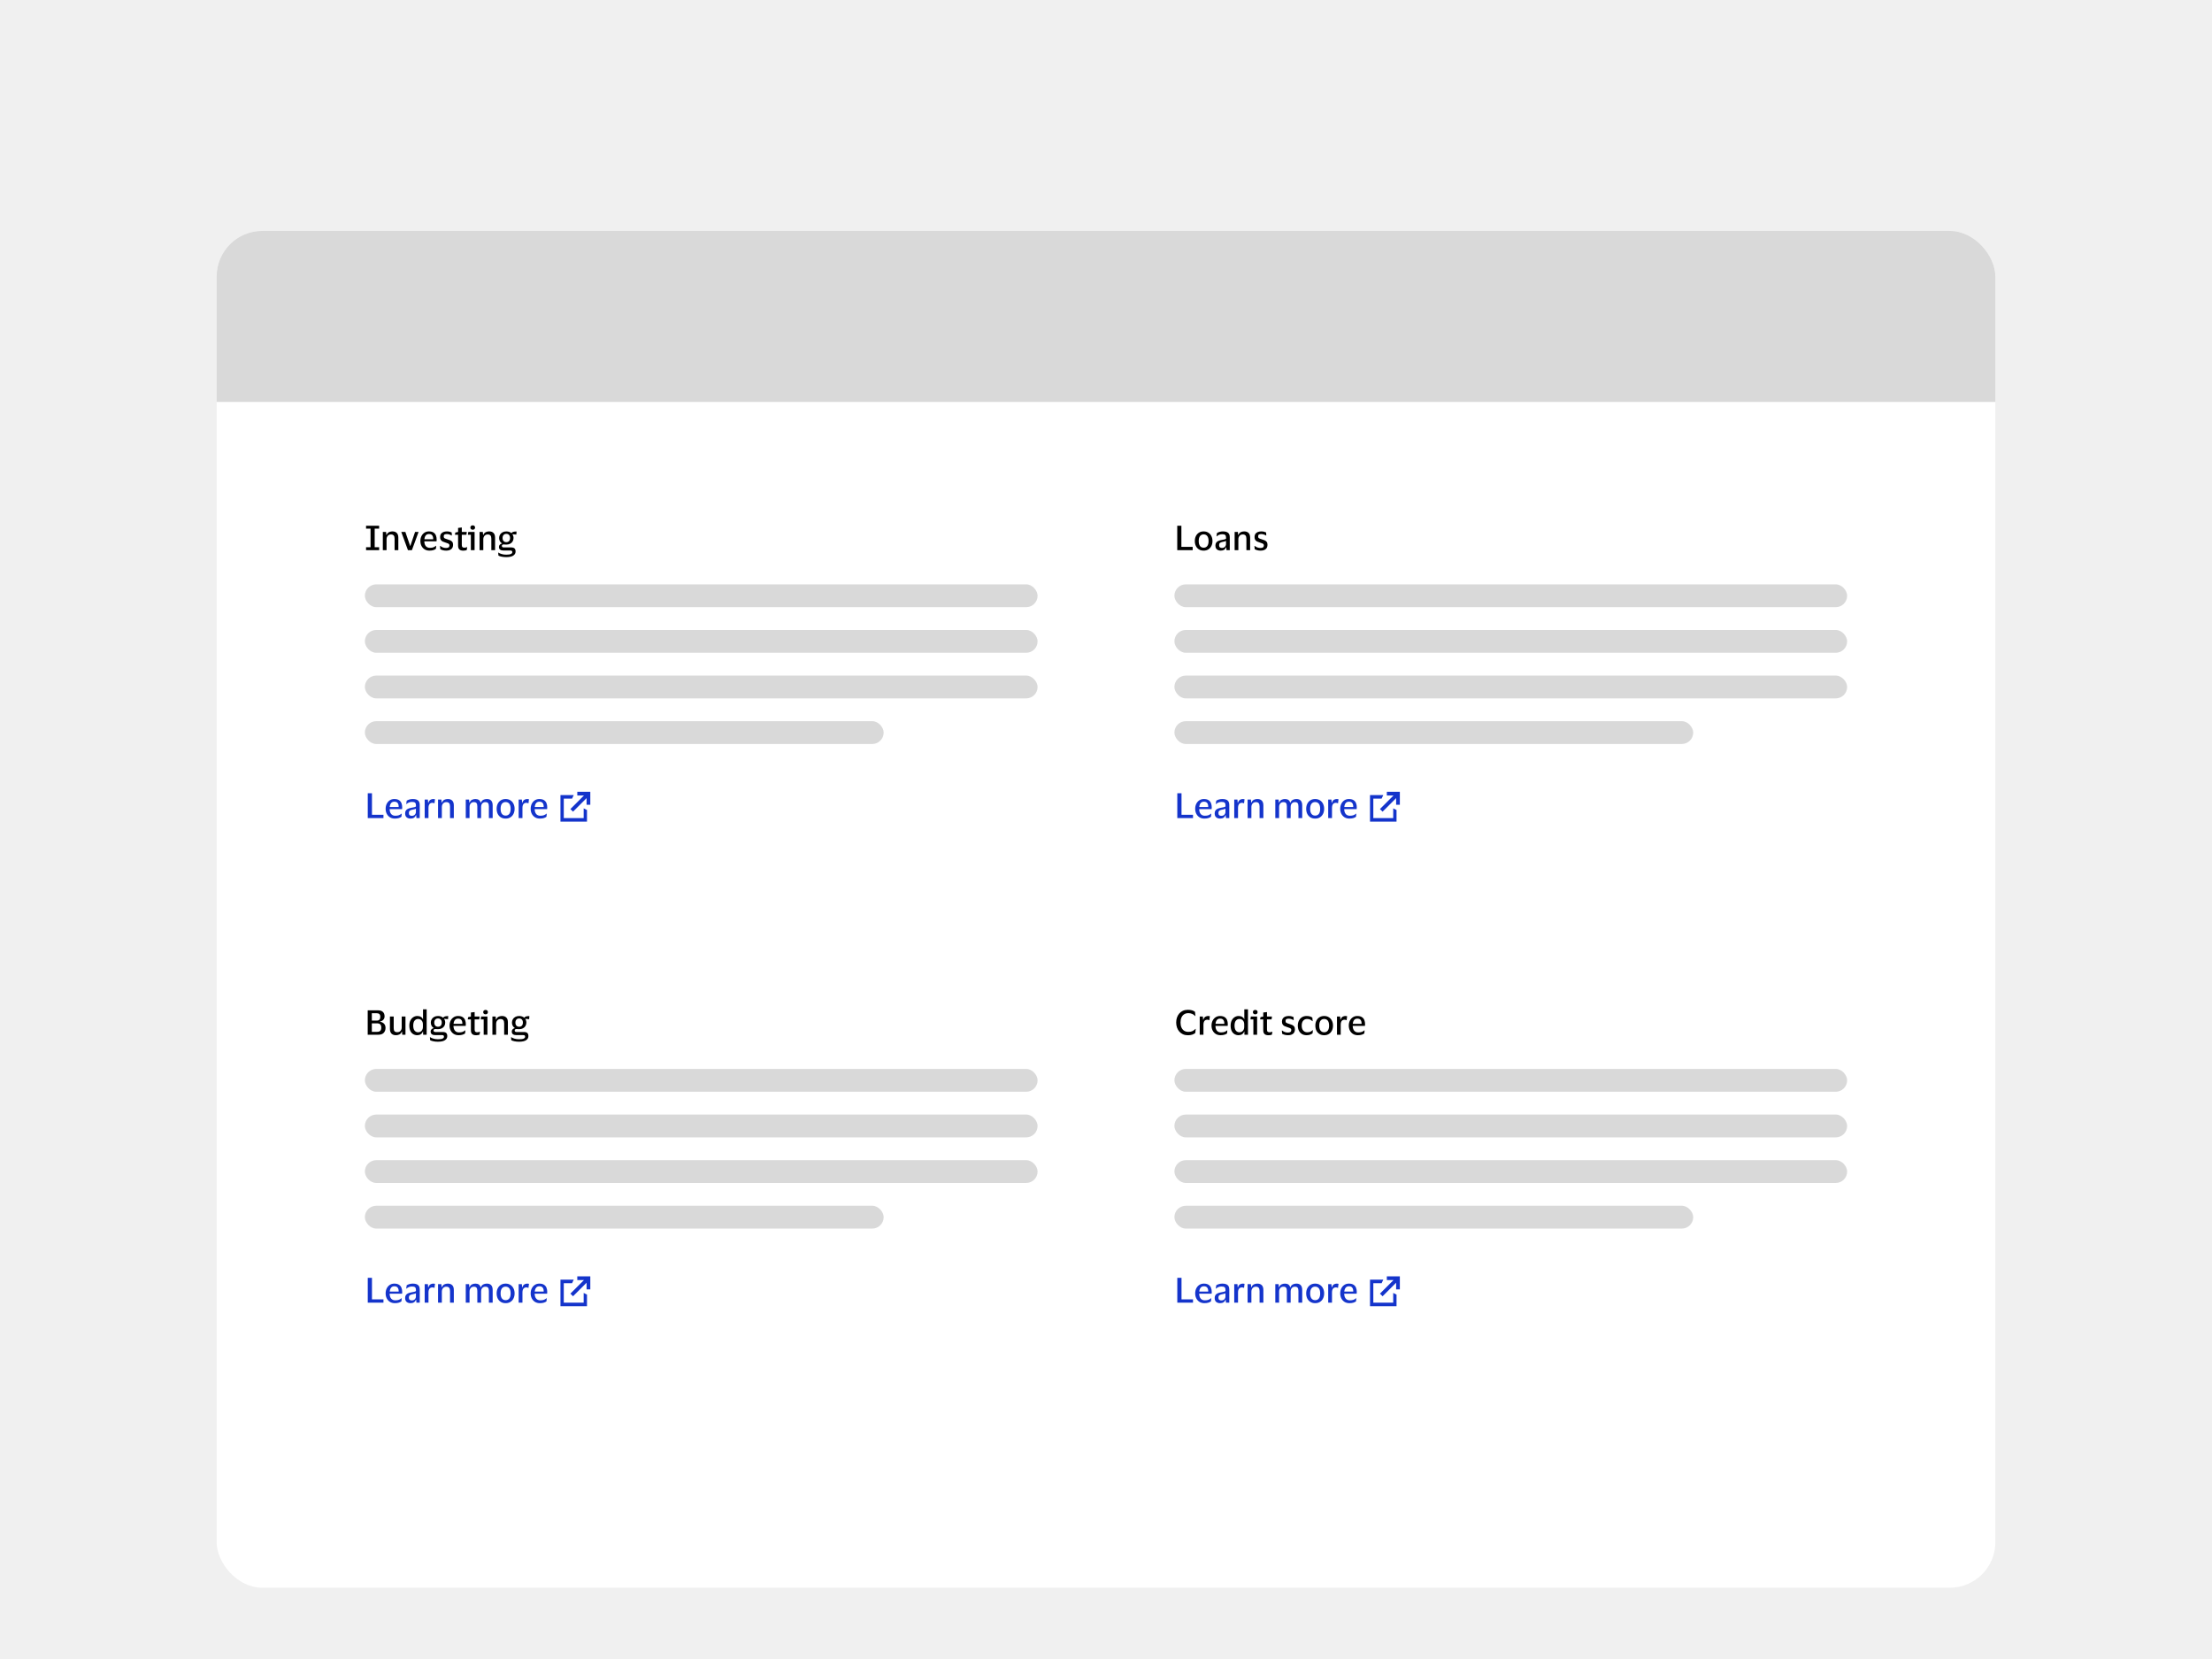 <svg width="388" height="291" viewBox="0 0 388 291" fill="none" xmlns="http://www.w3.org/2000/svg">
<rect width="388" height="291" fill="#F0F0F0"/>
<g filter="url(#filter0_dd_36056_41944)">
<g clip-path="url(#clip0_36056_41944)">
<rect x="38" y="26.5" width="312" height="238" rx="8" fill="white"/>
<path d="M38 34.5C38 30.082 41.582 26.5 46 26.5H342C346.418 26.5 350 30.082 350 34.5V56.5H38V34.5Z" fill="#D9D9D9"/>
<path d="M64.21 82.5V81.984H64.996V78.726H64.21V78.216H66.502V78.726H65.722V81.984H66.502V82.5H64.21ZM68.573 79.746C68.345 79.746 68.159 79.826 68.015 79.986C67.875 80.142 67.805 80.348 67.805 80.604V82.5H67.151V79.302H67.721L67.775 79.848H67.805C67.861 79.684 67.943 79.556 68.051 79.464C68.163 79.372 68.287 79.308 68.423 79.272C68.563 79.232 68.701 79.212 68.837 79.212C69.165 79.212 69.419 79.304 69.599 79.488C69.779 79.668 69.869 79.944 69.869 80.316V82.5H69.215V80.49C69.215 80.238 69.165 80.052 69.065 79.932C68.965 79.808 68.801 79.746 68.573 79.746ZM71.099 79.302L71.945 81.756H71.975L72.808 79.302H73.421L72.251 82.5H71.555L70.385 79.302H71.099ZM75.401 82.092C75.657 82.092 75.865 82.062 76.025 82.002C76.185 81.938 76.331 81.85 76.463 81.738H76.511L76.463 82.266C76.371 82.346 76.227 82.42 76.031 82.488C75.839 82.552 75.605 82.584 75.329 82.584C75.009 82.584 74.729 82.512 74.489 82.368C74.253 82.22 74.069 82.02 73.937 81.768C73.805 81.512 73.739 81.222 73.739 80.898C73.739 80.578 73.801 80.292 73.925 80.04C74.053 79.784 74.229 79.582 74.453 79.434C74.677 79.286 74.935 79.212 75.227 79.212C75.563 79.212 75.831 79.276 76.031 79.404C76.231 79.528 76.375 79.7 76.463 79.92C76.551 80.136 76.595 80.386 76.595 80.67C76.595 80.706 76.591 80.752 76.583 80.808C76.579 80.864 76.575 80.912 76.571 80.952H74.429V80.976C74.437 81.324 74.525 81.598 74.693 81.798C74.861 81.994 75.097 82.092 75.401 82.092ZM75.239 79.674C74.999 79.674 74.813 79.754 74.681 79.914C74.549 80.074 74.469 80.298 74.441 80.586H75.983V80.502C75.983 80.25 75.925 80.05 75.809 79.902C75.697 79.75 75.507 79.674 75.239 79.674ZM77.198 80.184C77.198 79.968 77.248 79.788 77.348 79.644C77.452 79.5 77.592 79.392 77.768 79.32C77.948 79.248 78.152 79.212 78.38 79.212C78.576 79.212 78.746 79.232 78.89 79.272C79.038 79.312 79.152 79.354 79.232 79.398L79.256 79.932H79.208C79.104 79.864 78.978 79.806 78.83 79.758C78.686 79.706 78.532 79.68 78.368 79.68C78.204 79.68 78.072 79.708 77.972 79.764C77.876 79.82 77.828 79.928 77.828 80.088C77.828 80.244 77.878 80.352 77.978 80.412C78.078 80.468 78.236 80.528 78.452 80.592C78.648 80.652 78.822 80.714 78.974 80.778C79.126 80.842 79.246 80.934 79.334 81.054C79.426 81.17 79.472 81.338 79.472 81.558C79.472 81.898 79.364 82.154 79.148 82.326C78.932 82.498 78.638 82.584 78.266 82.584C78.05 82.584 77.852 82.56 77.672 82.512C77.496 82.464 77.348 82.402 77.228 82.326L77.18 81.762H77.234C77.374 81.874 77.53 81.962 77.702 82.026C77.878 82.086 78.056 82.116 78.236 82.116C78.444 82.116 78.596 82.08 78.692 82.008C78.788 81.936 78.836 81.822 78.836 81.666C78.836 81.57 78.81 81.496 78.758 81.444C78.71 81.388 78.634 81.342 78.53 81.306C78.43 81.266 78.3 81.22 78.14 81.168C77.952 81.112 77.786 81.05 77.642 80.982C77.502 80.91 77.392 80.812 77.312 80.688C77.236 80.564 77.198 80.396 77.198 80.184ZM81.005 81.588C81.005 81.776 81.045 81.904 81.125 81.972C81.209 82.036 81.315 82.068 81.443 82.068C81.555 82.068 81.645 82.058 81.713 82.038C81.781 82.018 81.845 81.994 81.905 81.966H81.947L81.875 82.47C81.831 82.502 81.751 82.53 81.635 82.554C81.523 82.578 81.403 82.59 81.275 82.59C80.963 82.59 80.731 82.52 80.579 82.38C80.427 82.24 80.351 82.012 80.351 81.696V79.806H79.799L79.865 79.41L80.351 79.308V78.6L81.005 78.522V79.302H81.881L81.809 79.806H81.005V81.588ZM82.922 78.918C82.798 78.918 82.698 78.884 82.622 78.816C82.546 78.748 82.508 78.654 82.508 78.534C82.508 78.414 82.546 78.32 82.622 78.252C82.698 78.184 82.798 78.15 82.922 78.15C83.042 78.15 83.14 78.184 83.216 78.252C83.292 78.32 83.33 78.414 83.33 78.534C83.33 78.654 83.292 78.748 83.216 78.816C83.14 78.884 83.042 78.918 82.922 78.918ZM83.246 79.302V82.5H82.592V79.806H82.076L82.142 79.302H83.246ZM85.542 79.746C85.314 79.746 85.128 79.826 84.984 79.986C84.844 80.142 84.774 80.348 84.774 80.604V82.5H84.12V79.302H84.69L84.744 79.848H84.774C84.83 79.684 84.912 79.556 85.02 79.464C85.132 79.372 85.256 79.308 85.392 79.272C85.532 79.232 85.67 79.212 85.806 79.212C86.134 79.212 86.388 79.304 86.568 79.488C86.748 79.668 86.838 79.944 86.838 80.316V82.5H86.184V80.49C86.184 80.238 86.134 80.052 86.034 79.932C85.934 79.808 85.77 79.746 85.542 79.746ZM89.626 82.02C89.934 82.02 90.146 82.082 90.262 82.206C90.378 82.326 90.436 82.506 90.436 82.746C90.436 83.042 90.302 83.278 90.034 83.454C89.77 83.634 89.354 83.724 88.786 83.724C88.502 83.724 88.238 83.698 87.994 83.646C87.754 83.598 87.566 83.534 87.43 83.454L87.388 82.932H87.436C87.544 83.016 87.718 83.096 87.958 83.172C88.198 83.252 88.476 83.292 88.792 83.292C89.176 83.292 89.45 83.252 89.614 83.172C89.778 83.096 89.86 82.99 89.86 82.854C89.86 82.746 89.832 82.67 89.776 82.626C89.72 82.586 89.63 82.566 89.506 82.566H88.3C88.06 82.566 87.87 82.516 87.73 82.416C87.59 82.316 87.52 82.154 87.52 81.93C87.52 81.778 87.57 81.65 87.67 81.546C87.77 81.438 87.894 81.37 88.042 81.342V81.312C87.886 81.212 87.764 81.08 87.676 80.916C87.592 80.752 87.55 80.57 87.55 80.37C87.55 80.15 87.602 79.954 87.706 79.782C87.81 79.606 87.956 79.468 88.144 79.368C88.332 79.264 88.556 79.212 88.816 79.212C88.996 79.212 89.16 79.238 89.308 79.29C89.46 79.342 89.59 79.414 89.698 79.506H89.728C89.776 79.414 89.866 79.346 89.998 79.302C90.134 79.258 90.264 79.236 90.388 79.236H90.61L90.568 79.77L89.902 79.71L89.89 79.74C90.014 79.92 90.076 80.13 90.076 80.37C90.076 80.59 90.024 80.788 89.92 80.964C89.82 81.136 89.674 81.272 89.482 81.372C89.294 81.472 89.072 81.522 88.816 81.522C88.72 81.522 88.632 81.518 88.552 81.51C88.472 81.502 88.408 81.498 88.36 81.498C88.14 81.498 88.03 81.584 88.03 81.756C88.03 81.844 88.058 81.91 88.114 81.954C88.17 81.998 88.248 82.02 88.348 82.02H89.626ZM88.816 79.644C88.608 79.644 88.446 79.71 88.33 79.842C88.214 79.97 88.156 80.146 88.156 80.37C88.156 80.594 88.214 80.772 88.33 80.904C88.446 81.032 88.608 81.096 88.816 81.096C89.02 81.096 89.18 81.032 89.296 80.904C89.412 80.772 89.47 80.594 89.47 80.37C89.47 80.146 89.412 79.97 89.296 79.842C89.18 79.71 89.02 79.644 88.816 79.644Z" fill="black"/>
<rect x="64" y="88.5" width="118" height="4" rx="2" fill="#D9D9D9"/>
<rect x="64" y="96.5" width="118" height="4" rx="2" fill="#D9D9D9"/>
<rect x="64" y="104.5" width="118" height="4" rx="2" fill="#D9D9D9"/>
<rect x="64" y="112.5" width="91" height="4" rx="2" fill="#D9D9D9"/>
<path d="M64.507 129.5V125.14H65.246V128.914H67.261V129.5H64.507ZM69.335 129.085C69.596 129.085 69.808 129.054 69.97 128.993C70.133 128.928 70.282 128.838 70.416 128.724H70.465L70.416 129.262C70.323 129.343 70.176 129.419 69.977 129.488C69.781 129.553 69.543 129.585 69.262 129.585C68.936 129.585 68.651 129.512 68.407 129.366C68.167 129.215 67.98 129.011 67.845 128.755C67.711 128.494 67.644 128.199 67.644 127.87C67.644 127.544 67.707 127.253 67.833 126.996C67.963 126.736 68.143 126.53 68.371 126.38C68.599 126.229 68.861 126.154 69.158 126.154C69.5 126.154 69.773 126.219 69.977 126.349C70.18 126.475 70.327 126.65 70.416 126.874C70.506 127.094 70.55 127.349 70.55 127.638C70.55 127.674 70.546 127.721 70.538 127.778C70.534 127.835 70.53 127.884 70.526 127.925H68.346V127.949C68.354 128.303 68.444 128.582 68.615 128.786C68.786 128.985 69.026 129.085 69.335 129.085ZM69.171 126.624C68.926 126.624 68.737 126.705 68.603 126.868C68.468 127.031 68.387 127.259 68.358 127.552H69.928V127.467C69.928 127.21 69.869 127.007 69.751 126.856C69.637 126.701 69.443 126.624 69.171 126.624ZM71.256 127.033L71.335 126.453C71.449 126.367 71.604 126.296 71.799 126.239C71.995 126.182 72.194 126.154 72.398 126.154C72.813 126.154 73.12 126.235 73.32 126.398C73.523 126.557 73.625 126.829 73.625 127.216V129.5H73.045L72.996 128.981H72.96C72.813 129.384 72.498 129.585 72.013 129.585C71.838 129.585 71.677 129.555 71.531 129.494C71.388 129.433 71.274 129.337 71.189 129.207C71.103 129.073 71.061 128.9 71.061 128.688C71.061 128.48 71.103 128.311 71.189 128.181C71.274 128.047 71.394 127.943 71.549 127.87C71.708 127.796 71.889 127.739 72.093 127.699C72.357 127.654 72.555 127.615 72.685 127.583C72.819 127.546 72.911 127.503 72.96 127.454V127.259C72.96 127.051 72.913 126.901 72.819 126.807C72.726 126.709 72.546 126.661 72.282 126.661C71.891 126.661 71.565 126.785 71.305 127.033H71.256ZM72.954 128.431V127.839C72.909 127.876 72.827 127.91 72.709 127.943C72.591 127.975 72.439 128.01 72.251 128.047C72.097 128.079 71.968 128.136 71.867 128.218C71.769 128.295 71.72 128.427 71.72 128.615C71.72 128.794 71.767 128.92 71.861 128.993C71.954 129.066 72.078 129.103 72.233 129.103C72.392 129.103 72.524 129.071 72.63 129.005C72.736 128.94 72.815 128.857 72.868 128.755C72.925 128.653 72.954 128.545 72.954 128.431ZM75.856 126.819C75.391 126.819 75.159 127.123 75.159 127.729V129.5H74.494V126.245H75.056L75.105 126.825H75.141C75.186 126.646 75.253 126.51 75.343 126.416C75.436 126.319 75.542 126.251 75.66 126.215C75.778 126.174 75.902 126.154 76.033 126.154C76.086 126.154 76.136 126.16 76.185 126.172C76.238 126.18 76.277 126.186 76.301 126.19L76.216 126.899H76.167C76.134 126.878 76.092 126.86 76.039 126.844C75.99 126.827 75.929 126.819 75.856 126.819ZM78.285 126.697C78.053 126.697 77.863 126.779 77.717 126.941C77.574 127.1 77.503 127.31 77.503 127.57V129.5H76.837V126.245H77.418L77.472 126.801H77.503C77.56 126.634 77.644 126.504 77.753 126.41C77.867 126.317 77.994 126.251 78.132 126.215C78.275 126.174 78.415 126.154 78.553 126.154C78.887 126.154 79.146 126.247 79.329 126.435C79.512 126.618 79.604 126.899 79.604 127.277V129.5H78.938V127.454C78.938 127.198 78.887 127.009 78.785 126.886C78.684 126.76 78.517 126.697 78.285 126.697ZM83.114 126.697C82.886 126.697 82.703 126.777 82.565 126.935C82.43 127.094 82.363 127.298 82.363 127.546V129.5H81.698V126.245H82.278L82.333 126.801H82.369C82.455 126.553 82.591 126.384 82.778 126.294C82.97 126.201 83.171 126.154 83.383 126.154C83.884 126.154 84.193 126.369 84.311 126.801H84.348C84.405 126.634 84.488 126.504 84.598 126.41C84.712 126.317 84.84 126.251 84.983 126.215C85.125 126.174 85.266 126.154 85.404 126.154C86.08 126.154 86.418 126.53 86.418 127.283V129.5H85.752V127.448C85.752 127.196 85.709 127.009 85.624 126.886C85.538 126.76 85.378 126.697 85.141 126.697C84.913 126.697 84.73 126.775 84.592 126.929C84.458 127.08 84.39 127.285 84.39 127.546V129.5H83.725V127.448C83.725 127.196 83.682 127.009 83.597 126.886C83.511 126.76 83.35 126.697 83.114 126.697ZM88.689 126.154C89.015 126.154 89.294 126.229 89.526 126.38C89.762 126.526 89.943 126.73 90.069 126.99C90.2 127.247 90.265 127.54 90.265 127.87C90.265 128.203 90.2 128.501 90.069 128.761C89.943 129.018 89.762 129.219 89.526 129.366C89.294 129.512 89.015 129.585 88.689 129.585C88.364 129.585 88.083 129.512 87.847 129.366C87.615 129.219 87.433 129.018 87.303 128.761C87.177 128.501 87.114 128.203 87.114 127.87C87.114 127.54 87.177 127.247 87.303 126.99C87.433 126.73 87.615 126.526 87.847 126.38C88.083 126.229 88.364 126.154 88.689 126.154ZM88.689 129.06C88.966 129.06 89.182 128.961 89.337 128.761C89.491 128.558 89.569 128.26 89.569 127.87C89.569 127.479 89.491 127.184 89.337 126.984C89.182 126.785 88.966 126.685 88.689 126.685C88.413 126.685 88.197 126.785 88.042 126.984C87.887 127.184 87.81 127.479 87.81 127.87C87.81 128.26 87.887 128.558 88.042 128.761C88.197 128.961 88.413 129.06 88.689 129.06ZM92.338 126.819C91.874 126.819 91.642 127.123 91.642 127.729V129.5H90.976V126.245H91.538L91.587 126.825H91.624C91.668 126.646 91.736 126.51 91.825 126.416C91.919 126.319 92.025 126.251 92.143 126.215C92.261 126.174 92.385 126.154 92.515 126.154C92.568 126.154 92.619 126.16 92.668 126.172C92.721 126.18 92.759 126.186 92.784 126.19L92.698 126.899H92.65C92.617 126.878 92.574 126.86 92.521 126.844C92.472 126.827 92.411 126.819 92.338 126.819ZM94.775 129.085C95.035 129.085 95.247 129.054 95.41 128.993C95.573 128.928 95.721 128.838 95.856 128.724H95.904L95.856 129.262C95.762 129.343 95.615 129.419 95.416 129.488C95.22 129.553 94.982 129.585 94.701 129.585C94.376 129.585 94.091 129.512 93.847 129.366C93.606 129.215 93.419 129.011 93.285 128.755C93.15 128.494 93.083 128.199 93.083 127.87C93.083 127.544 93.146 127.253 93.272 126.996C93.403 126.736 93.582 126.53 93.81 126.38C94.038 126.229 94.3 126.154 94.598 126.154C94.939 126.154 95.212 126.219 95.416 126.349C95.619 126.475 95.766 126.65 95.856 126.874C95.945 127.094 95.99 127.349 95.99 127.638C95.99 127.674 95.986 127.721 95.978 127.778C95.974 127.835 95.969 127.884 95.965 127.925H93.785V127.949C93.794 128.303 93.883 128.582 94.054 128.786C94.225 128.985 94.465 129.085 94.775 129.085ZM94.61 126.624C94.365 126.624 94.176 126.705 94.042 126.868C93.907 127.031 93.826 127.259 93.798 127.552H95.367V127.467C95.367 127.21 95.308 127.007 95.19 126.856C95.076 126.701 94.882 126.624 94.61 126.624Z" fill="#1434CB"/>
<g clip-path="url(#clip1_36056_41944)">
<path fill-rule="evenodd" clip-rule="evenodd" d="M98.308 125.465H100.635L100.344 126.085H98.89V129.497H102.379V127.791L102.67 127.936L102.961 128.082V130.117H98.308V125.465Z" fill="#1434CB"/>
<path fill-rule="evenodd" clip-rule="evenodd" d="M102.891 125.535H102.891V125.535L102.891 125.535ZM102.43 125.535H101.261V124.883H103.543V127.164H102.891V125.996L100.514 128.372L100.053 127.911L102.43 125.535Z" fill="#1434CB"/>
</g>
<path d="M206.498 82.5V78.216H207.224V81.924H209.204V82.5H206.498ZM211.128 79.212C211.448 79.212 211.722 79.286 211.95 79.434C212.182 79.578 212.36 79.778 212.484 80.034C212.612 80.286 212.676 80.574 212.676 80.898C212.676 81.226 212.612 81.518 212.484 81.774C212.36 82.026 212.182 82.224 211.95 82.368C211.722 82.512 211.448 82.584 211.128 82.584C210.808 82.584 210.532 82.512 210.3 82.368C210.072 82.224 209.894 82.026 209.766 81.774C209.642 81.518 209.58 81.226 209.58 80.898C209.58 80.574 209.642 80.286 209.766 80.034C209.894 79.778 210.072 79.578 210.3 79.434C210.532 79.286 210.808 79.212 211.128 79.212ZM211.128 82.068C211.4 82.068 211.612 81.97 211.764 81.774C211.916 81.574 211.992 81.282 211.992 80.898C211.992 80.514 211.916 80.224 211.764 80.028C211.612 79.832 211.4 79.734 211.128 79.734C210.856 79.734 210.644 79.832 210.492 80.028C210.34 80.224 210.264 80.514 210.264 80.898C210.264 81.282 210.34 81.574 210.492 81.774C210.644 81.97 210.856 82.068 211.128 82.068ZM213.382 80.076L213.46 79.506C213.572 79.422 213.724 79.352 213.916 79.296C214.108 79.24 214.304 79.212 214.504 79.212C214.912 79.212 215.214 79.292 215.41 79.452C215.61 79.608 215.71 79.876 215.71 80.256V82.5H215.14L215.092 81.99H215.056C214.912 82.386 214.602 82.584 214.126 82.584C213.954 82.584 213.796 82.554 213.652 82.494C213.512 82.434 213.4 82.34 213.316 82.212C213.232 82.08 213.19 81.91 213.19 81.702C213.19 81.498 213.232 81.332 213.316 81.204C213.4 81.072 213.518 80.97 213.67 80.898C213.826 80.826 214.004 80.77 214.204 80.73C214.464 80.686 214.658 80.648 214.786 80.616C214.918 80.58 215.008 80.538 215.056 80.49V80.298C215.056 80.094 215.01 79.946 214.918 79.854C214.826 79.758 214.65 79.71 214.39 79.71C214.006 79.71 213.686 79.832 213.43 80.076H213.382ZM215.05 81.45V80.868C215.006 80.904 214.926 80.938 214.81 80.97C214.694 81.002 214.544 81.036 214.36 81.072C214.208 81.104 214.082 81.16 213.982 81.24C213.886 81.316 213.838 81.446 213.838 81.63C213.838 81.806 213.884 81.93 213.976 82.002C214.068 82.074 214.19 82.11 214.342 82.11C214.498 82.11 214.628 82.078 214.732 82.014C214.836 81.95 214.914 81.868 214.966 81.768C215.022 81.668 215.05 81.562 215.05 81.45ZM217.985 79.746C217.757 79.746 217.571 79.826 217.427 79.986C217.287 80.142 217.217 80.348 217.217 80.604V82.5H216.563V79.302H217.133L217.187 79.848H217.217C217.273 79.684 217.355 79.556 217.463 79.464C217.575 79.372 217.699 79.308 217.835 79.272C217.975 79.232 218.113 79.212 218.249 79.212C218.577 79.212 218.831 79.304 219.011 79.488C219.191 79.668 219.281 79.944 219.281 80.316V82.5H218.627V80.49C218.627 80.238 218.577 80.052 218.477 79.932C218.377 79.808 218.213 79.746 217.985 79.746ZM220.053 80.184C220.053 79.968 220.103 79.788 220.203 79.644C220.307 79.5 220.447 79.392 220.623 79.32C220.803 79.248 221.007 79.212 221.235 79.212C221.431 79.212 221.601 79.232 221.745 79.272C221.893 79.312 222.007 79.354 222.087 79.398L222.111 79.932H222.063C221.959 79.864 221.833 79.806 221.685 79.758C221.541 79.706 221.387 79.68 221.223 79.68C221.059 79.68 220.927 79.708 220.827 79.764C220.731 79.82 220.683 79.928 220.683 80.088C220.683 80.244 220.733 80.352 220.833 80.412C220.933 80.468 221.091 80.528 221.307 80.592C221.503 80.652 221.677 80.714 221.829 80.778C221.981 80.842 222.101 80.934 222.189 81.054C222.281 81.17 222.327 81.338 222.327 81.558C222.327 81.898 222.219 82.154 222.003 82.326C221.787 82.498 221.493 82.584 221.121 82.584C220.905 82.584 220.707 82.56 220.527 82.512C220.351 82.464 220.203 82.402 220.083 82.326L220.035 81.762H220.089C220.229 81.874 220.385 81.962 220.557 82.026C220.733 82.086 220.911 82.116 221.091 82.116C221.299 82.116 221.451 82.08 221.547 82.008C221.643 81.936 221.691 81.822 221.691 81.666C221.691 81.57 221.665 81.496 221.613 81.444C221.565 81.388 221.489 81.342 221.385 81.306C221.285 81.266 221.155 81.22 220.995 81.168C220.807 81.112 220.641 81.05 220.497 80.982C220.357 80.91 220.247 80.812 220.167 80.688C220.091 80.564 220.053 80.396 220.053 80.184Z" fill="black"/>
<rect x="206" y="88.5" width="118" height="4" rx="2" fill="#D9D9D9"/>
<rect x="206" y="96.5" width="118" height="4" rx="2" fill="#D9D9D9"/>
<rect x="206" y="104.5" width="118" height="4" rx="2" fill="#D9D9D9"/>
<rect x="206" y="112.5" width="91" height="4" rx="2" fill="#D9D9D9"/>
<path d="M206.507 129.5V125.14H207.246V128.914H209.261V129.5H206.507ZM211.335 129.085C211.596 129.085 211.808 129.054 211.97 128.993C212.133 128.928 212.282 128.838 212.416 128.724H212.465L212.416 129.262C212.323 129.343 212.176 129.419 211.977 129.488C211.781 129.553 211.543 129.585 211.262 129.585C210.936 129.585 210.651 129.512 210.407 129.366C210.167 129.215 209.98 129.011 209.845 128.755C209.711 128.494 209.644 128.199 209.644 127.87C209.644 127.544 209.707 127.253 209.833 126.996C209.963 126.736 210.143 126.53 210.371 126.38C210.599 126.229 210.861 126.154 211.158 126.154C211.5 126.154 211.773 126.219 211.977 126.349C212.18 126.475 212.327 126.65 212.416 126.874C212.506 127.094 212.551 127.349 212.551 127.638C212.551 127.674 212.546 127.721 212.538 127.778C212.534 127.835 212.53 127.884 212.526 127.925H210.346V127.949C210.354 128.303 210.444 128.582 210.615 128.786C210.786 128.985 211.026 129.085 211.335 129.085ZM211.17 126.624C210.926 126.624 210.737 126.705 210.603 126.868C210.468 127.031 210.387 127.259 210.358 127.552H211.928V127.467C211.928 127.21 211.869 127.007 211.751 126.856C211.637 126.701 211.443 126.624 211.17 126.624ZM213.256 127.033L213.335 126.453C213.449 126.367 213.604 126.296 213.799 126.239C213.995 126.182 214.194 126.154 214.398 126.154C214.813 126.154 215.12 126.235 215.32 126.398C215.523 126.557 215.625 126.829 215.625 127.216V129.5H215.045L214.996 128.981H214.96C214.813 129.384 214.498 129.585 214.013 129.585C213.838 129.585 213.677 129.555 213.531 129.494C213.388 129.433 213.274 129.337 213.189 129.207C213.103 129.073 213.061 128.9 213.061 128.688C213.061 128.48 213.103 128.311 213.189 128.181C213.274 128.047 213.394 127.943 213.549 127.87C213.708 127.796 213.889 127.739 214.093 127.699C214.357 127.654 214.555 127.615 214.685 127.583C214.819 127.546 214.911 127.503 214.96 127.454V127.259C214.96 127.051 214.913 126.901 214.819 126.807C214.726 126.709 214.546 126.661 214.282 126.661C213.891 126.661 213.565 126.785 213.305 127.033H213.256ZM214.954 128.431V127.839C214.909 127.876 214.827 127.91 214.709 127.943C214.591 127.975 214.439 128.01 214.251 128.047C214.097 128.079 213.968 128.136 213.867 128.218C213.769 128.295 213.72 128.427 213.72 128.615C213.72 128.794 213.767 128.92 213.86 128.993C213.954 129.066 214.078 129.103 214.233 129.103C214.392 129.103 214.524 129.071 214.63 129.005C214.736 128.94 214.815 128.857 214.868 128.755C214.925 128.653 214.954 128.545 214.954 128.431ZM217.856 126.819C217.392 126.819 217.159 127.123 217.159 127.729V129.5H216.494V126.245H217.056L217.105 126.825H217.141C217.186 126.646 217.253 126.51 217.343 126.416C217.436 126.319 217.542 126.251 217.66 126.215C217.778 126.174 217.902 126.154 218.033 126.154C218.086 126.154 218.136 126.16 218.185 126.172C218.238 126.18 218.277 126.186 218.301 126.19L218.216 126.899H218.167C218.134 126.878 218.092 126.86 218.039 126.844C217.99 126.827 217.929 126.819 217.856 126.819ZM220.285 126.697C220.053 126.697 219.863 126.779 219.717 126.941C219.574 127.1 219.503 127.31 219.503 127.57V129.5H218.837V126.245H219.418L219.472 126.801H219.503C219.56 126.634 219.643 126.504 219.753 126.41C219.867 126.317 219.994 126.251 220.132 126.215C220.274 126.174 220.415 126.154 220.553 126.154C220.887 126.154 221.146 126.247 221.329 126.435C221.512 126.618 221.604 126.899 221.604 127.277V129.5H220.938V127.454C220.938 127.198 220.887 127.009 220.785 126.886C220.684 126.76 220.517 126.697 220.285 126.697ZM225.114 126.697C224.886 126.697 224.703 126.777 224.565 126.935C224.43 127.094 224.363 127.298 224.363 127.546V129.5H223.697V126.245H224.278L224.333 126.801H224.369C224.455 126.553 224.591 126.384 224.778 126.294C224.97 126.201 225.171 126.154 225.383 126.154C225.884 126.154 226.193 126.369 226.311 126.801H226.348C226.405 126.634 226.488 126.504 226.598 126.41C226.712 126.317 226.84 126.251 226.983 126.215C227.125 126.174 227.266 126.154 227.404 126.154C228.08 126.154 228.418 126.53 228.418 127.283V129.5H227.752V127.448C227.752 127.196 227.709 127.009 227.624 126.886C227.538 126.76 227.378 126.697 227.141 126.697C226.914 126.697 226.73 126.775 226.592 126.929C226.458 127.08 226.39 127.285 226.39 127.546V129.5H225.725V127.448C225.725 127.196 225.682 127.009 225.597 126.886C225.511 126.76 225.35 126.697 225.114 126.697ZM230.689 126.154C231.015 126.154 231.294 126.229 231.526 126.38C231.762 126.526 231.943 126.73 232.069 126.99C232.2 127.247 232.265 127.54 232.265 127.87C232.265 128.203 232.2 128.501 232.069 128.761C231.943 129.018 231.762 129.219 231.526 129.366C231.294 129.512 231.015 129.585 230.689 129.585C230.364 129.585 230.083 129.512 229.847 129.366C229.615 129.219 229.434 129.018 229.303 128.761C229.177 128.501 229.114 128.203 229.114 127.87C229.114 127.54 229.177 127.247 229.303 126.99C229.434 126.73 229.615 126.526 229.847 126.38C230.083 126.229 230.364 126.154 230.689 126.154ZM230.689 129.06C230.966 129.06 231.182 128.961 231.337 128.761C231.491 128.558 231.569 128.26 231.569 127.87C231.569 127.479 231.491 127.184 231.337 126.984C231.182 126.785 230.966 126.685 230.689 126.685C230.413 126.685 230.197 126.785 230.042 126.984C229.887 127.184 229.81 127.479 229.81 127.87C229.81 128.26 229.887 128.558 230.042 128.761C230.197 128.961 230.413 129.06 230.689 129.06ZM234.338 126.819C233.874 126.819 233.642 127.123 233.642 127.729V129.5H232.976V126.245H233.538L233.587 126.825H233.624C233.668 126.646 233.736 126.51 233.825 126.416C233.919 126.319 234.025 126.251 234.143 126.215C234.261 126.174 234.385 126.154 234.515 126.154C234.568 126.154 234.619 126.16 234.668 126.172C234.721 126.18 234.759 126.186 234.784 126.19L234.698 126.899H234.649C234.617 126.878 234.574 126.86 234.521 126.844C234.472 126.827 234.411 126.819 234.338 126.819ZM236.775 129.085C237.035 129.085 237.247 129.054 237.41 128.993C237.573 128.928 237.721 128.838 237.855 128.724H237.904L237.855 129.262C237.762 129.343 237.615 129.419 237.416 129.488C237.22 129.553 236.982 129.585 236.701 129.585C236.376 129.585 236.091 129.512 235.846 129.366C235.606 129.215 235.419 129.011 235.285 128.755C235.15 128.494 235.083 128.199 235.083 127.87C235.083 127.544 235.146 127.253 235.272 126.996C235.403 126.736 235.582 126.53 235.81 126.38C236.038 126.229 236.3 126.154 236.598 126.154C236.94 126.154 237.212 126.219 237.416 126.349C237.619 126.475 237.766 126.65 237.855 126.874C237.945 127.094 237.99 127.349 237.99 127.638C237.99 127.674 237.986 127.721 237.978 127.778C237.974 127.835 237.969 127.884 237.965 127.925H235.785V127.949C235.794 128.303 235.883 128.582 236.054 128.786C236.225 128.985 236.465 129.085 236.775 129.085ZM236.61 126.624C236.366 126.624 236.176 126.705 236.042 126.868C235.908 127.031 235.826 127.259 235.798 127.552H237.367V127.467C237.367 127.21 237.308 127.007 237.19 126.856C237.076 126.701 236.883 126.624 236.61 126.624Z" fill="#1434CB"/>
<g clip-path="url(#clip2_36056_41944)">
<path fill-rule="evenodd" clip-rule="evenodd" d="M240.309 125.465H242.635L242.344 126.085H240.89V129.497H244.379V127.791L244.67 127.936L244.961 128.082V130.117H240.309V125.465Z" fill="#1434CB"/>
<path fill-rule="evenodd" clip-rule="evenodd" d="M244.891 125.535H244.891V125.535L244.891 125.535ZM244.43 125.535H243.261V124.883H245.543V127.164H244.891V125.996L242.514 128.372L242.053 127.911L244.43 125.535Z" fill="#1434CB"/>
</g>
<path d="M64.498 167.5V163.216H66.274C66.674 163.216 66.97 163.31 67.162 163.498C67.358 163.682 67.456 163.94 67.456 164.272C67.456 164.524 67.376 164.732 67.216 164.896C67.056 165.056 66.864 165.154 66.64 165.19V165.22C66.94 165.26 67.178 165.372 67.354 165.556C67.534 165.736 67.624 165.984 67.624 166.3C67.624 166.648 67.52 166.936 67.312 167.164C67.104 167.388 66.786 167.5 66.358 167.5H64.498ZM66.07 163.726H65.224V165.022H66.07C66.498 165.022 66.712 164.804 66.712 164.368C66.712 164.148 66.658 163.986 66.55 163.882C66.446 163.778 66.286 163.726 66.07 163.726ZM66.142 166.99C66.402 166.99 66.59 166.93 66.706 166.81C66.822 166.686 66.88 166.498 66.88 166.246C66.88 165.994 66.82 165.808 66.7 165.688C66.584 165.564 66.398 165.502 66.142 165.502H65.224V166.99H66.142ZM69.701 167.05C69.924 167.05 70.106 166.976 70.246 166.828C70.391 166.676 70.463 166.472 70.463 166.216V164.302H71.123V167.5H70.558L70.51 166.948H70.475C70.394 167.188 70.258 167.354 70.067 167.446C69.879 167.538 69.674 167.584 69.454 167.584C69.126 167.584 68.868 167.494 68.68 167.314C68.493 167.13 68.398 166.852 68.398 166.48V164.302H69.058V166.33C69.058 166.582 69.105 166.766 69.197 166.882C69.293 166.994 69.46 167.05 69.701 167.05ZM71.799 165.898C71.799 165.554 71.861 165.256 71.985 165.004C72.109 164.752 72.277 164.558 72.489 164.422C72.705 164.282 72.945 164.212 73.209 164.212C73.453 164.212 73.659 164.264 73.827 164.368C73.999 164.468 74.115 164.602 74.175 164.77H74.199V163.042H74.841V167.5H74.223L74.205 166.93H74.175C74.111 167.13 73.991 167.29 73.815 167.41C73.639 167.526 73.431 167.584 73.191 167.584C72.935 167.584 72.701 167.522 72.489 167.398C72.277 167.274 72.109 167.088 71.985 166.84C71.861 166.588 71.799 166.274 71.799 165.898ZM74.181 165.676C74.181 165.38 74.101 165.15 73.941 164.986C73.785 164.818 73.583 164.734 73.335 164.734C73.087 164.734 72.883 164.83 72.723 165.022C72.563 165.214 72.483 165.506 72.483 165.898C72.483 166.294 72.563 166.588 72.723 166.78C72.883 166.972 73.087 167.068 73.335 167.068C73.583 167.068 73.785 166.984 73.941 166.816C74.101 166.644 74.181 166.414 74.181 166.126V165.676ZM77.643 167.02C77.951 167.02 78.163 167.082 78.279 167.206C78.395 167.326 78.453 167.506 78.453 167.746C78.453 168.042 78.319 168.278 78.051 168.454C77.787 168.634 77.371 168.724 76.803 168.724C76.519 168.724 76.255 168.698 76.011 168.646C75.771 168.598 75.583 168.534 75.447 168.454L75.405 167.932H75.453C75.561 168.016 75.735 168.096 75.975 168.172C76.215 168.252 76.493 168.292 76.809 168.292C77.193 168.292 77.467 168.252 77.631 168.172C77.795 168.096 77.877 167.99 77.877 167.854C77.877 167.746 77.849 167.67 77.793 167.626C77.737 167.586 77.647 167.566 77.523 167.566H76.317C76.077 167.566 75.887 167.516 75.747 167.416C75.607 167.316 75.537 167.154 75.537 166.93C75.537 166.778 75.587 166.65 75.687 166.546C75.787 166.438 75.911 166.37 76.059 166.342V166.312C75.903 166.212 75.781 166.08 75.693 165.916C75.609 165.752 75.567 165.57 75.567 165.37C75.567 165.15 75.619 164.954 75.723 164.782C75.827 164.606 75.973 164.468 76.161 164.368C76.349 164.264 76.573 164.212 76.833 164.212C77.013 164.212 77.177 164.238 77.325 164.29C77.477 164.342 77.607 164.414 77.715 164.506H77.745C77.793 164.414 77.883 164.346 78.015 164.302C78.151 164.258 78.281 164.236 78.405 164.236H78.627L78.585 164.77L77.919 164.71L77.907 164.74C78.031 164.92 78.093 165.13 78.093 165.37C78.093 165.59 78.041 165.788 77.937 165.964C77.837 166.136 77.691 166.272 77.499 166.372C77.311 166.472 77.089 166.522 76.833 166.522C76.737 166.522 76.649 166.518 76.569 166.51C76.489 166.502 76.425 166.498 76.377 166.498C76.157 166.498 76.047 166.584 76.047 166.756C76.047 166.844 76.075 166.91 76.131 166.954C76.187 166.998 76.265 167.02 76.365 167.02H77.643ZM76.833 164.644C76.625 164.644 76.463 164.71 76.347 164.842C76.231 164.97 76.173 165.146 76.173 165.37C76.173 165.594 76.231 165.772 76.347 165.904C76.463 166.032 76.625 166.096 76.833 166.096C77.037 166.096 77.197 166.032 77.313 165.904C77.429 165.772 77.487 165.594 77.487 165.37C77.487 165.146 77.429 164.97 77.313 164.842C77.197 164.71 77.037 164.644 76.833 164.644ZM80.516 167.092C80.772 167.092 80.98 167.062 81.14 167.002C81.3 166.938 81.446 166.85 81.578 166.738H81.626L81.578 167.266C81.486 167.346 81.342 167.42 81.146 167.488C80.954 167.552 80.72 167.584 80.444 167.584C80.124 167.584 79.844 167.512 79.604 167.368C79.368 167.22 79.184 167.02 79.052 166.768C78.92 166.512 78.854 166.222 78.854 165.898C78.854 165.578 78.916 165.292 79.04 165.04C79.168 164.784 79.344 164.582 79.568 164.434C79.792 164.286 80.05 164.212 80.342 164.212C80.678 164.212 80.946 164.276 81.146 164.404C81.346 164.528 81.49 164.7 81.578 164.92C81.666 165.136 81.71 165.386 81.71 165.67C81.71 165.706 81.706 165.752 81.698 165.808C81.694 165.864 81.69 165.912 81.686 165.952H79.544V165.976C79.552 166.324 79.64 166.598 79.808 166.798C79.976 166.994 80.212 167.092 80.516 167.092ZM80.354 164.674C80.114 164.674 79.928 164.754 79.796 164.914C79.664 165.074 79.584 165.298 79.556 165.586H81.098V165.502C81.098 165.25 81.04 165.05 80.924 164.902C80.812 164.75 80.622 164.674 80.354 164.674ZM83.255 166.588C83.255 166.776 83.295 166.904 83.375 166.972C83.459 167.036 83.565 167.068 83.693 167.068C83.805 167.068 83.895 167.058 83.963 167.038C84.031 167.018 84.095 166.994 84.155 166.966H84.197L84.125 167.47C84.081 167.502 84.001 167.53 83.885 167.554C83.773 167.578 83.653 167.59 83.525 167.59C83.213 167.59 82.981 167.52 82.829 167.38C82.677 167.24 82.601 167.012 82.601 166.696V164.806H82.049L82.115 164.41L82.601 164.308V163.6L83.255 163.522V164.302H84.131L84.059 164.806H83.255V166.588ZM85.172 163.918C85.048 163.918 84.948 163.884 84.872 163.816C84.796 163.748 84.758 163.654 84.758 163.534C84.758 163.414 84.796 163.32 84.872 163.252C84.948 163.184 85.048 163.15 85.172 163.15C85.292 163.15 85.39 163.184 85.466 163.252C85.542 163.32 85.58 163.414 85.58 163.534C85.58 163.654 85.542 163.748 85.466 163.816C85.39 163.884 85.292 163.918 85.172 163.918ZM85.496 164.302V167.5H84.842V164.806H84.326L84.392 164.302H85.496ZM87.792 164.746C87.564 164.746 87.378 164.826 87.234 164.986C87.094 165.142 87.024 165.348 87.024 165.604V167.5H86.37V164.302H86.94L86.994 164.848H87.024C87.08 164.684 87.162 164.556 87.27 164.464C87.382 164.372 87.506 164.308 87.642 164.272C87.782 164.232 87.92 164.212 88.056 164.212C88.384 164.212 88.638 164.304 88.818 164.488C88.998 164.668 89.088 164.944 89.088 165.316V167.5H88.434V165.49C88.434 165.238 88.384 165.052 88.284 164.932C88.184 164.808 88.02 164.746 87.792 164.746ZM91.876 167.02C92.184 167.02 92.396 167.082 92.512 167.206C92.628 167.326 92.686 167.506 92.686 167.746C92.686 168.042 92.552 168.278 92.284 168.454C92.02 168.634 91.604 168.724 91.036 168.724C90.752 168.724 90.488 168.698 90.244 168.646C90.004 168.598 89.816 168.534 89.68 168.454L89.638 167.932H89.686C89.794 168.016 89.968 168.096 90.208 168.172C90.448 168.252 90.726 168.292 91.042 168.292C91.426 168.292 91.7 168.252 91.864 168.172C92.028 168.096 92.11 167.99 92.11 167.854C92.11 167.746 92.082 167.67 92.026 167.626C91.97 167.586 91.88 167.566 91.756 167.566H90.55C90.31 167.566 90.12 167.516 89.98 167.416C89.84 167.316 89.77 167.154 89.77 166.93C89.77 166.778 89.82 166.65 89.92 166.546C90.02 166.438 90.144 166.37 90.292 166.342V166.312C90.136 166.212 90.014 166.08 89.926 165.916C89.842 165.752 89.8 165.57 89.8 165.37C89.8 165.15 89.852 164.954 89.956 164.782C90.06 164.606 90.206 164.468 90.394 164.368C90.582 164.264 90.806 164.212 91.066 164.212C91.246 164.212 91.41 164.238 91.558 164.29C91.71 164.342 91.84 164.414 91.948 164.506H91.978C92.026 164.414 92.116 164.346 92.248 164.302C92.384 164.258 92.514 164.236 92.638 164.236H92.86L92.818 164.77L92.152 164.71L92.14 164.74C92.264 164.92 92.326 165.13 92.326 165.37C92.326 165.59 92.274 165.788 92.17 165.964C92.07 166.136 91.924 166.272 91.732 166.372C91.544 166.472 91.322 166.522 91.066 166.522C90.97 166.522 90.882 166.518 90.802 166.51C90.722 166.502 90.658 166.498 90.61 166.498C90.39 166.498 90.28 166.584 90.28 166.756C90.28 166.844 90.308 166.91 90.364 166.954C90.42 166.998 90.498 167.02 90.598 167.02H91.876ZM91.066 164.644C90.858 164.644 90.696 164.71 90.58 164.842C90.464 164.97 90.406 165.146 90.406 165.37C90.406 165.594 90.464 165.772 90.58 165.904C90.696 166.032 90.858 166.096 91.066 166.096C91.27 166.096 91.43 166.032 91.546 165.904C91.662 165.772 91.72 165.594 91.72 165.37C91.72 165.146 91.662 164.97 91.546 164.842C91.43 164.71 91.27 164.644 91.066 164.644Z" fill="black"/>
<rect x="64" y="173.5" width="118" height="4" rx="2" fill="#D9D9D9"/>
<rect x="64" y="181.5" width="118" height="4" rx="2" fill="#D9D9D9"/>
<rect x="64" y="189.5" width="118" height="4" rx="2" fill="#D9D9D9"/>
<rect x="64" y="197.5" width="91" height="4" rx="2" fill="#D9D9D9"/>
<path d="M64.507 214.5V210.14H65.246V213.914H67.261V214.5H64.507ZM69.335 214.085C69.596 214.085 69.808 214.054 69.97 213.993C70.133 213.928 70.282 213.838 70.416 213.724H70.465L70.416 214.262C70.323 214.343 70.176 214.419 69.977 214.488C69.781 214.553 69.543 214.585 69.262 214.585C68.936 214.585 68.651 214.512 68.407 214.366C68.167 214.215 67.98 214.011 67.845 213.755C67.711 213.494 67.644 213.199 67.644 212.87C67.644 212.544 67.707 212.253 67.833 211.996C67.963 211.736 68.143 211.53 68.371 211.38C68.599 211.229 68.861 211.154 69.158 211.154C69.5 211.154 69.773 211.219 69.977 211.349C70.18 211.475 70.327 211.65 70.416 211.874C70.506 212.094 70.55 212.349 70.55 212.638C70.55 212.674 70.546 212.721 70.538 212.778C70.534 212.835 70.53 212.884 70.526 212.925H68.346V212.949C68.354 213.303 68.444 213.582 68.615 213.786C68.786 213.985 69.026 214.085 69.335 214.085ZM69.171 211.624C68.926 211.624 68.737 211.705 68.603 211.868C68.468 212.031 68.387 212.259 68.358 212.552H69.928V212.467C69.928 212.21 69.869 212.007 69.751 211.856C69.637 211.701 69.443 211.624 69.171 211.624ZM71.256 212.033L71.335 211.453C71.449 211.367 71.604 211.296 71.799 211.239C71.995 211.182 72.194 211.154 72.398 211.154C72.813 211.154 73.12 211.235 73.32 211.398C73.523 211.557 73.625 211.829 73.625 212.216V214.5H73.045L72.996 213.981H72.96C72.813 214.384 72.498 214.585 72.013 214.585C71.838 214.585 71.677 214.555 71.531 214.494C71.388 214.433 71.274 214.337 71.189 214.207C71.103 214.073 71.061 213.9 71.061 213.688C71.061 213.48 71.103 213.311 71.189 213.181C71.274 213.047 71.394 212.943 71.549 212.87C71.708 212.796 71.889 212.739 72.093 212.699C72.357 212.654 72.555 212.615 72.685 212.583C72.819 212.546 72.911 212.503 72.96 212.454V212.259C72.96 212.051 72.913 211.901 72.819 211.807C72.726 211.709 72.546 211.661 72.282 211.661C71.891 211.661 71.565 211.785 71.305 212.033H71.256ZM72.954 213.431V212.839C72.909 212.876 72.827 212.91 72.709 212.943C72.591 212.975 72.439 213.01 72.251 213.047C72.097 213.079 71.968 213.136 71.867 213.218C71.769 213.295 71.72 213.427 71.72 213.615C71.72 213.794 71.767 213.92 71.861 213.993C71.954 214.066 72.078 214.103 72.233 214.103C72.392 214.103 72.524 214.071 72.63 214.005C72.736 213.94 72.815 213.857 72.868 213.755C72.925 213.653 72.954 213.545 72.954 213.431ZM75.856 211.819C75.391 211.819 75.159 212.123 75.159 212.729V214.5H74.494V211.245H75.056L75.105 211.825H75.141C75.186 211.646 75.253 211.51 75.343 211.416C75.436 211.319 75.542 211.251 75.66 211.215C75.778 211.174 75.902 211.154 76.033 211.154C76.086 211.154 76.136 211.16 76.185 211.172C76.238 211.18 76.277 211.186 76.301 211.19L76.216 211.899H76.167C76.134 211.878 76.092 211.86 76.039 211.844C75.99 211.827 75.929 211.819 75.856 211.819ZM78.285 211.697C78.053 211.697 77.863 211.779 77.717 211.941C77.574 212.1 77.503 212.31 77.503 212.57V214.5H76.837V211.245H77.418L77.472 211.801H77.503C77.56 211.634 77.644 211.504 77.753 211.41C77.867 211.317 77.994 211.251 78.132 211.215C78.275 211.174 78.415 211.154 78.553 211.154C78.887 211.154 79.146 211.247 79.329 211.435C79.512 211.618 79.604 211.899 79.604 212.277V214.5H78.938V212.454C78.938 212.198 78.887 212.009 78.785 211.886C78.684 211.76 78.517 211.697 78.285 211.697ZM83.114 211.697C82.886 211.697 82.703 211.777 82.565 211.935C82.43 212.094 82.363 212.298 82.363 212.546V214.5H81.698V211.245H82.278L82.333 211.801H82.369C82.455 211.553 82.591 211.384 82.778 211.294C82.97 211.201 83.171 211.154 83.383 211.154C83.884 211.154 84.193 211.369 84.311 211.801H84.348C84.405 211.634 84.488 211.504 84.598 211.41C84.712 211.317 84.84 211.251 84.983 211.215C85.125 211.174 85.266 211.154 85.404 211.154C86.08 211.154 86.418 211.53 86.418 212.283V214.5H85.752V212.448C85.752 212.196 85.709 212.009 85.624 211.886C85.538 211.76 85.378 211.697 85.141 211.697C84.913 211.697 84.73 211.775 84.592 211.929C84.458 212.08 84.39 212.285 84.39 212.546V214.5H83.725V212.448C83.725 212.196 83.682 212.009 83.597 211.886C83.511 211.76 83.35 211.697 83.114 211.697ZM88.689 211.154C89.015 211.154 89.294 211.229 89.526 211.38C89.762 211.526 89.943 211.73 90.069 211.99C90.2 212.247 90.265 212.54 90.265 212.87C90.265 213.203 90.2 213.501 90.069 213.761C89.943 214.018 89.762 214.219 89.526 214.366C89.294 214.512 89.015 214.585 88.689 214.585C88.364 214.585 88.083 214.512 87.847 214.366C87.615 214.219 87.433 214.018 87.303 213.761C87.177 213.501 87.114 213.203 87.114 212.87C87.114 212.54 87.177 212.247 87.303 211.99C87.433 211.73 87.615 211.526 87.847 211.38C88.083 211.229 88.364 211.154 88.689 211.154ZM88.689 214.06C88.966 214.06 89.182 213.961 89.337 213.761C89.491 213.558 89.569 213.26 89.569 212.87C89.569 212.479 89.491 212.184 89.337 211.984C89.182 211.785 88.966 211.685 88.689 211.685C88.413 211.685 88.197 211.785 88.042 211.984C87.887 212.184 87.81 212.479 87.81 212.87C87.81 213.26 87.887 213.558 88.042 213.761C88.197 213.961 88.413 214.06 88.689 214.06ZM92.338 211.819C91.874 211.819 91.642 212.123 91.642 212.729V214.5H90.976V211.245H91.538L91.587 211.825H91.624C91.668 211.646 91.736 211.51 91.825 211.416C91.919 211.319 92.025 211.251 92.143 211.215C92.261 211.174 92.385 211.154 92.515 211.154C92.568 211.154 92.619 211.16 92.668 211.172C92.721 211.18 92.759 211.186 92.784 211.19L92.698 211.899H92.65C92.617 211.878 92.574 211.86 92.521 211.844C92.472 211.827 92.411 211.819 92.338 211.819ZM94.775 214.085C95.035 214.085 95.247 214.054 95.41 213.993C95.573 213.928 95.721 213.838 95.856 213.724H95.904L95.856 214.262C95.762 214.343 95.615 214.419 95.416 214.488C95.22 214.553 94.982 214.585 94.701 214.585C94.376 214.585 94.091 214.512 93.847 214.366C93.606 214.215 93.419 214.011 93.285 213.755C93.15 213.494 93.083 213.199 93.083 212.87C93.083 212.544 93.146 212.253 93.272 211.996C93.403 211.736 93.582 211.53 93.81 211.38C94.038 211.229 94.3 211.154 94.598 211.154C94.939 211.154 95.212 211.219 95.416 211.349C95.619 211.475 95.766 211.65 95.856 211.874C95.945 212.094 95.99 212.349 95.99 212.638C95.99 212.674 95.986 212.721 95.978 212.778C95.974 212.835 95.969 212.884 95.965 212.925H93.785V212.949C93.794 213.303 93.883 213.582 94.054 213.786C94.225 213.985 94.465 214.085 94.775 214.085ZM94.61 211.624C94.365 211.624 94.176 211.705 94.042 211.868C93.907 212.031 93.826 212.259 93.798 212.552H95.367V212.467C95.367 212.21 95.308 212.007 95.19 211.856C95.076 211.701 94.882 211.624 94.61 211.624Z" fill="#1434CB"/>
<g clip-path="url(#clip3_36056_41944)">
<path fill-rule="evenodd" clip-rule="evenodd" d="M98.308 210.465H100.635L100.344 211.085H98.89V214.497H102.379V212.791L102.67 212.936L102.961 213.082V215.117H98.308V210.465Z" fill="#1434CB"/>
<path fill-rule="evenodd" clip-rule="evenodd" d="M102.891 210.535H102.891V210.535L102.891 210.535ZM102.43 210.535H101.261V209.883H103.543V212.164H102.891V210.996L100.514 213.372L100.053 212.911L102.43 210.535Z" fill="#1434CB"/>
</g>
<path d="M207.074 165.358C207.074 165.69 207.128 165.98 207.236 166.228C207.344 166.472 207.5 166.662 207.704 166.798C207.912 166.93 208.162 166.996 208.454 166.996C208.754 166.996 208.996 166.95 209.18 166.858C209.364 166.762 209.532 166.636 209.684 166.48H209.738L209.66 167.188C209.528 167.308 209.35 167.406 209.126 167.482C208.902 167.554 208.648 167.59 208.364 167.59C208.04 167.59 207.75 167.532 207.494 167.416C207.242 167.3 207.028 167.14 206.852 166.936C206.676 166.732 206.542 166.496 206.45 166.228C206.358 165.956 206.312 165.666 206.312 165.358C206.312 165.05 206.356 164.762 206.444 164.494C206.536 164.222 206.67 163.984 206.846 163.78C207.022 163.576 207.236 163.416 207.488 163.3C207.744 163.184 208.034 163.126 208.358 163.126C208.638 163.126 208.88 163.156 209.084 163.216C209.292 163.276 209.468 163.366 209.612 163.486L209.684 164.218H209.636C209.496 164.058 209.324 163.934 209.12 163.846C208.92 163.758 208.694 163.714 208.442 163.714C208.15 163.714 207.902 163.782 207.698 163.918C207.494 164.054 207.338 164.246 207.23 164.494C207.126 164.738 207.074 165.026 207.074 165.358ZM211.778 164.866C211.322 164.866 211.094 165.164 211.094 165.76V167.5H210.44V164.302H210.992L211.04 164.872H211.076C211.12 164.696 211.186 164.562 211.274 164.47C211.366 164.374 211.47 164.308 211.586 164.272C211.702 164.232 211.824 164.212 211.952 164.212C212.004 164.212 212.054 164.218 212.102 164.23C212.154 164.238 212.192 164.244 212.216 164.248L212.132 164.944H212.084C212.052 164.924 212.01 164.906 211.958 164.89C211.91 164.874 211.85 164.866 211.778 164.866ZM214.172 167.092C214.428 167.092 214.636 167.062 214.796 167.002C214.956 166.938 215.102 166.85 215.234 166.738H215.282L215.234 167.266C215.142 167.346 214.998 167.42 214.802 167.488C214.61 167.552 214.376 167.584 214.1 167.584C213.78 167.584 213.5 167.512 213.26 167.368C213.024 167.22 212.84 167.02 212.708 166.768C212.576 166.512 212.51 166.222 212.51 165.898C212.51 165.578 212.572 165.292 212.696 165.04C212.824 164.784 213 164.582 213.224 164.434C213.448 164.286 213.706 164.212 213.998 164.212C214.334 164.212 214.602 164.276 214.802 164.404C215.002 164.528 215.146 164.7 215.234 164.92C215.322 165.136 215.366 165.386 215.366 165.67C215.366 165.706 215.362 165.752 215.354 165.808C215.35 165.864 215.346 165.912 215.342 165.952H213.2V165.976C213.208 166.324 213.296 166.598 213.464 166.798C213.632 166.994 213.868 167.092 214.172 167.092ZM214.01 164.674C213.77 164.674 213.584 164.754 213.452 164.914C213.32 165.074 213.24 165.298 213.212 165.586H214.754V165.502C214.754 165.25 214.696 165.05 214.58 164.902C214.468 164.75 214.278 164.674 214.01 164.674ZM215.861 165.898C215.861 165.554 215.923 165.256 216.047 165.004C216.171 164.752 216.339 164.558 216.551 164.422C216.767 164.282 217.007 164.212 217.271 164.212C217.515 164.212 217.721 164.264 217.889 164.368C218.061 164.468 218.177 164.602 218.237 164.77H218.261V163.042H218.903V167.5H218.285L218.267 166.93H218.237C218.173 167.13 218.053 167.29 217.877 167.41C217.701 167.526 217.493 167.584 217.253 167.584C216.997 167.584 216.763 167.522 216.551 167.398C216.339 167.274 216.171 167.088 216.047 166.84C215.923 166.588 215.861 166.274 215.861 165.898ZM218.243 165.676C218.243 165.38 218.163 165.15 218.003 164.986C217.847 164.818 217.645 164.734 217.397 164.734C217.149 164.734 216.945 164.83 216.785 165.022C216.625 165.214 216.545 165.506 216.545 165.898C216.545 166.294 216.625 166.588 216.785 166.78C216.945 166.972 217.149 167.068 217.397 167.068C217.645 167.068 217.847 166.984 218.003 166.816C218.163 166.644 218.243 166.414 218.243 166.126V165.676ZM220.182 163.918C220.058 163.918 219.958 163.884 219.882 163.816C219.806 163.748 219.768 163.654 219.768 163.534C219.768 163.414 219.806 163.32 219.882 163.252C219.958 163.184 220.058 163.15 220.182 163.15C220.302 163.15 220.4 163.184 220.476 163.252C220.552 163.32 220.59 163.414 220.59 163.534C220.59 163.654 220.552 163.748 220.476 163.816C220.4 163.884 220.302 163.918 220.182 163.918ZM220.506 164.302V167.5H219.852V164.806H219.336L219.402 164.302H220.506ZM222.237 166.588C222.237 166.776 222.277 166.904 222.357 166.972C222.441 167.036 222.547 167.068 222.675 167.068C222.787 167.068 222.877 167.058 222.945 167.038C223.013 167.018 223.077 166.994 223.137 166.966H223.179L223.107 167.47C223.063 167.502 222.983 167.53 222.867 167.554C222.755 167.578 222.635 167.59 222.507 167.59C222.195 167.59 221.963 167.52 221.811 167.38C221.659 167.24 221.583 167.012 221.583 166.696V164.806H221.031L221.097 164.41L221.583 164.308V163.6L222.237 163.522V164.302H223.113L223.041 164.806H222.237V166.588ZM224.864 165.184C224.864 164.968 224.914 164.788 225.014 164.644C225.118 164.5 225.258 164.392 225.434 164.32C225.614 164.248 225.818 164.212 226.046 164.212C226.242 164.212 226.412 164.232 226.556 164.272C226.704 164.312 226.818 164.354 226.898 164.398L226.922 164.932H226.874C226.77 164.864 226.644 164.806 226.496 164.758C226.352 164.706 226.198 164.68 226.034 164.68C225.87 164.68 225.738 164.708 225.638 164.764C225.542 164.82 225.494 164.928 225.494 165.088C225.494 165.244 225.544 165.352 225.644 165.412C225.744 165.468 225.902 165.528 226.118 165.592C226.314 165.652 226.488 165.714 226.64 165.778C226.792 165.842 226.912 165.934 227 166.054C227.092 166.17 227.138 166.338 227.138 166.558C227.138 166.898 227.03 167.154 226.814 167.326C226.598 167.498 226.304 167.584 225.932 167.584C225.716 167.584 225.518 167.56 225.338 167.512C225.162 167.464 225.014 167.402 224.894 167.326L224.846 166.762H224.9C225.04 166.874 225.196 166.962 225.368 167.026C225.544 167.086 225.722 167.116 225.902 167.116C226.11 167.116 226.262 167.08 226.358 167.008C226.454 166.936 226.502 166.822 226.502 166.666C226.502 166.57 226.476 166.496 226.424 166.444C226.376 166.388 226.3 166.342 226.196 166.306C226.096 166.266 225.966 166.22 225.806 166.168C225.618 166.112 225.452 166.05 225.308 165.982C225.168 165.91 225.058 165.812 224.978 165.688C224.902 165.564 224.864 165.396 224.864 165.184ZM227.645 165.898C227.645 165.578 227.707 165.292 227.831 165.04C227.955 164.784 228.133 164.582 228.365 164.434C228.597 164.286 228.875 164.212 229.199 164.212C229.451 164.212 229.659 164.242 229.823 164.302C229.991 164.362 230.115 164.428 230.195 164.5L230.249 165.118H230.195C230.079 164.998 229.947 164.904 229.799 164.836C229.655 164.768 229.477 164.734 229.265 164.734C228.989 164.734 228.763 164.836 228.587 165.04C228.415 165.24 228.329 165.526 228.329 165.898C228.329 166.278 228.419 166.568 228.599 166.768C228.783 166.968 229.017 167.068 229.301 167.068C229.529 167.068 229.711 167.036 229.847 166.972C229.987 166.904 230.115 166.816 230.231 166.708H230.285L230.237 167.242C230.149 167.326 230.017 167.404 229.841 167.476C229.669 167.548 229.451 167.584 229.187 167.584C228.867 167.584 228.591 167.512 228.359 167.368C228.127 167.22 227.949 167.02 227.825 166.768C227.705 166.512 227.645 166.222 227.645 165.898ZM232.269 164.212C232.589 164.212 232.863 164.286 233.091 164.434C233.323 164.578 233.501 164.778 233.625 165.034C233.753 165.286 233.817 165.574 233.817 165.898C233.817 166.226 233.753 166.518 233.625 166.774C233.501 167.026 233.323 167.224 233.091 167.368C232.863 167.512 232.589 167.584 232.269 167.584C231.949 167.584 231.673 167.512 231.441 167.368C231.213 167.224 231.035 167.026 230.907 166.774C230.783 166.518 230.721 166.226 230.721 165.898C230.721 165.574 230.783 165.286 230.907 165.034C231.035 164.778 231.213 164.578 231.441 164.434C231.673 164.286 231.949 164.212 232.269 164.212ZM232.269 167.068C232.541 167.068 232.753 166.97 232.905 166.774C233.057 166.574 233.133 166.282 233.133 165.898C233.133 165.514 233.057 165.224 232.905 165.028C232.753 164.832 232.541 164.734 232.269 164.734C231.997 164.734 231.785 164.832 231.633 165.028C231.481 165.224 231.405 165.514 231.405 165.898C231.405 166.282 231.481 166.574 231.633 166.774C231.785 166.97 231.997 167.068 232.269 167.068ZM235.854 164.866C235.398 164.866 235.17 165.164 235.17 165.76V167.5H234.516V164.302H235.068L235.116 164.872H235.152C235.196 164.696 235.262 164.562 235.35 164.47C235.442 164.374 235.546 164.308 235.662 164.272C235.778 164.232 235.9 164.212 236.028 164.212C236.08 164.212 236.13 164.218 236.178 164.23C236.23 164.238 236.268 164.244 236.292 164.248L236.208 164.944H236.16C236.128 164.924 236.086 164.906 236.034 164.89C235.986 164.874 235.926 164.866 235.854 164.866ZM238.248 167.092C238.504 167.092 238.712 167.062 238.872 167.002C239.032 166.938 239.178 166.85 239.31 166.738H239.358L239.31 167.266C239.218 167.346 239.074 167.42 238.878 167.488C238.686 167.552 238.452 167.584 238.176 167.584C237.856 167.584 237.576 167.512 237.336 167.368C237.1 167.22 236.916 167.02 236.784 166.768C236.652 166.512 236.586 166.222 236.586 165.898C236.586 165.578 236.648 165.292 236.772 165.04C236.9 164.784 237.076 164.582 237.3 164.434C237.524 164.286 237.782 164.212 238.074 164.212C238.41 164.212 238.678 164.276 238.878 164.404C239.078 164.528 239.222 164.7 239.31 164.92C239.398 165.136 239.442 165.386 239.442 165.67C239.442 165.706 239.438 165.752 239.43 165.808C239.426 165.864 239.422 165.912 239.418 165.952H237.276V165.976C237.284 166.324 237.372 166.598 237.54 166.798C237.708 166.994 237.944 167.092 238.248 167.092ZM238.086 164.674C237.846 164.674 237.66 164.754 237.528 164.914C237.396 165.074 237.316 165.298 237.288 165.586H238.83V165.502C238.83 165.25 238.772 165.05 238.656 164.902C238.544 164.75 238.354 164.674 238.086 164.674Z" fill="black"/>
<rect x="206" y="173.5" width="118" height="4" rx="2" fill="#D9D9D9"/>
<rect x="206" y="181.5" width="118" height="4" rx="2" fill="#D9D9D9"/>
<rect x="206" y="189.5" width="118" height="4" rx="2" fill="#D9D9D9"/>
<rect x="206" y="197.5" width="91" height="4" rx="2" fill="#D9D9D9"/>
<path d="M206.507 214.5V210.14H207.246V213.914H209.261V214.5H206.507ZM211.335 214.085C211.596 214.085 211.808 214.054 211.97 213.993C212.133 213.928 212.282 213.838 212.416 213.724H212.465L212.416 214.262C212.323 214.343 212.176 214.419 211.977 214.488C211.781 214.553 211.543 214.585 211.262 214.585C210.936 214.585 210.651 214.512 210.407 214.366C210.167 214.215 209.98 214.011 209.845 213.755C209.711 213.494 209.644 213.199 209.644 212.87C209.644 212.544 209.707 212.253 209.833 211.996C209.963 211.736 210.143 211.53 210.371 211.38C210.599 211.229 210.861 211.154 211.158 211.154C211.5 211.154 211.773 211.219 211.977 211.349C212.18 211.475 212.327 211.65 212.416 211.874C212.506 212.094 212.551 212.349 212.551 212.638C212.551 212.674 212.546 212.721 212.538 212.778C212.534 212.835 212.53 212.884 212.526 212.925H210.346V212.949C210.354 213.303 210.444 213.582 210.615 213.786C210.786 213.985 211.026 214.085 211.335 214.085ZM211.17 211.624C210.926 211.624 210.737 211.705 210.603 211.868C210.468 212.031 210.387 212.259 210.358 212.552H211.928V212.467C211.928 212.21 211.869 212.007 211.751 211.856C211.637 211.701 211.443 211.624 211.17 211.624ZM213.256 212.033L213.335 211.453C213.449 211.367 213.604 211.296 213.799 211.239C213.995 211.182 214.194 211.154 214.398 211.154C214.813 211.154 215.12 211.235 215.32 211.398C215.523 211.557 215.625 211.829 215.625 212.216V214.5H215.045L214.996 213.981H214.96C214.813 214.384 214.498 214.585 214.013 214.585C213.838 214.585 213.677 214.555 213.531 214.494C213.388 214.433 213.274 214.337 213.189 214.207C213.103 214.073 213.061 213.9 213.061 213.688C213.061 213.48 213.103 213.311 213.189 213.181C213.274 213.047 213.394 212.943 213.549 212.87C213.708 212.796 213.889 212.739 214.093 212.699C214.357 212.654 214.555 212.615 214.685 212.583C214.819 212.546 214.911 212.503 214.96 212.454V212.259C214.96 212.051 214.913 211.901 214.819 211.807C214.726 211.709 214.546 211.661 214.282 211.661C213.891 211.661 213.565 211.785 213.305 212.033H213.256ZM214.954 213.431V212.839C214.909 212.876 214.827 212.91 214.709 212.943C214.591 212.975 214.439 213.01 214.251 213.047C214.097 213.079 213.968 213.136 213.867 213.218C213.769 213.295 213.72 213.427 213.72 213.615C213.72 213.794 213.767 213.92 213.86 213.993C213.954 214.066 214.078 214.103 214.233 214.103C214.392 214.103 214.524 214.071 214.63 214.005C214.736 213.94 214.815 213.857 214.868 213.755C214.925 213.653 214.954 213.545 214.954 213.431ZM217.856 211.819C217.392 211.819 217.159 212.123 217.159 212.729V214.5H216.494V211.245H217.056L217.105 211.825H217.141C217.186 211.646 217.253 211.51 217.343 211.416C217.436 211.319 217.542 211.251 217.66 211.215C217.778 211.174 217.902 211.154 218.033 211.154C218.086 211.154 218.136 211.16 218.185 211.172C218.238 211.18 218.277 211.186 218.301 211.19L218.216 211.899H218.167C218.134 211.878 218.092 211.86 218.039 211.844C217.99 211.827 217.929 211.819 217.856 211.819ZM220.285 211.697C220.053 211.697 219.863 211.779 219.717 211.941C219.574 212.1 219.503 212.31 219.503 212.57V214.5H218.837V211.245H219.418L219.472 211.801H219.503C219.56 211.634 219.643 211.504 219.753 211.41C219.867 211.317 219.994 211.251 220.132 211.215C220.274 211.174 220.415 211.154 220.553 211.154C220.887 211.154 221.146 211.247 221.329 211.435C221.512 211.618 221.604 211.899 221.604 212.277V214.5H220.938V212.454C220.938 212.198 220.887 212.009 220.785 211.886C220.684 211.76 220.517 211.697 220.285 211.697ZM225.114 211.697C224.886 211.697 224.703 211.777 224.565 211.935C224.43 212.094 224.363 212.298 224.363 212.546V214.5H223.697V211.245H224.278L224.333 211.801H224.369C224.455 211.553 224.591 211.384 224.778 211.294C224.97 211.201 225.171 211.154 225.383 211.154C225.884 211.154 226.193 211.369 226.311 211.801H226.348C226.405 211.634 226.488 211.504 226.598 211.41C226.712 211.317 226.84 211.251 226.983 211.215C227.125 211.174 227.266 211.154 227.404 211.154C228.08 211.154 228.418 211.53 228.418 212.283V214.5H227.752V212.448C227.752 212.196 227.709 212.009 227.624 211.886C227.538 211.76 227.378 211.697 227.141 211.697C226.914 211.697 226.73 211.775 226.592 211.929C226.458 212.08 226.39 212.285 226.39 212.546V214.5H225.725V212.448C225.725 212.196 225.682 212.009 225.597 211.886C225.511 211.76 225.35 211.697 225.114 211.697ZM230.689 211.154C231.015 211.154 231.294 211.229 231.526 211.38C231.762 211.526 231.943 211.73 232.069 211.99C232.2 212.247 232.265 212.54 232.265 212.87C232.265 213.203 232.2 213.501 232.069 213.761C231.943 214.018 231.762 214.219 231.526 214.366C231.294 214.512 231.015 214.585 230.689 214.585C230.364 214.585 230.083 214.512 229.847 214.366C229.615 214.219 229.434 214.018 229.303 213.761C229.177 213.501 229.114 213.203 229.114 212.87C229.114 212.54 229.177 212.247 229.303 211.99C229.434 211.73 229.615 211.526 229.847 211.38C230.083 211.229 230.364 211.154 230.689 211.154ZM230.689 214.06C230.966 214.06 231.182 213.961 231.337 213.761C231.491 213.558 231.569 213.26 231.569 212.87C231.569 212.479 231.491 212.184 231.337 211.984C231.182 211.785 230.966 211.685 230.689 211.685C230.413 211.685 230.197 211.785 230.042 211.984C229.887 212.184 229.81 212.479 229.81 212.87C229.81 213.26 229.887 213.558 230.042 213.761C230.197 213.961 230.413 214.06 230.689 214.06ZM234.338 211.819C233.874 211.819 233.642 212.123 233.642 212.729V214.5H232.976V211.245H233.538L233.587 211.825H233.624C233.668 211.646 233.736 211.51 233.825 211.416C233.919 211.319 234.025 211.251 234.143 211.215C234.261 211.174 234.385 211.154 234.515 211.154C234.568 211.154 234.619 211.16 234.668 211.172C234.721 211.18 234.759 211.186 234.784 211.19L234.698 211.899H234.649C234.617 211.878 234.574 211.86 234.521 211.844C234.472 211.827 234.411 211.819 234.338 211.819ZM236.775 214.085C237.035 214.085 237.247 214.054 237.41 213.993C237.573 213.928 237.721 213.838 237.855 213.724H237.904L237.855 214.262C237.762 214.343 237.615 214.419 237.416 214.488C237.22 214.553 236.982 214.585 236.701 214.585C236.376 214.585 236.091 214.512 235.846 214.366C235.606 214.215 235.419 214.011 235.285 213.755C235.15 213.494 235.083 213.199 235.083 212.87C235.083 212.544 235.146 212.253 235.272 211.996C235.403 211.736 235.582 211.53 235.81 211.38C236.038 211.229 236.3 211.154 236.598 211.154C236.94 211.154 237.212 211.219 237.416 211.349C237.619 211.475 237.766 211.65 237.855 211.874C237.945 212.094 237.99 212.349 237.99 212.638C237.99 212.674 237.986 212.721 237.978 212.778C237.974 212.835 237.969 212.884 237.965 212.925H235.785V212.949C235.794 213.303 235.883 213.582 236.054 213.786C236.225 213.985 236.465 214.085 236.775 214.085ZM236.61 211.624C236.366 211.624 236.176 211.705 236.042 211.868C235.908 212.031 235.826 212.259 235.798 212.552H237.367V212.467C237.367 212.21 237.308 212.007 237.19 211.856C237.076 211.701 236.883 211.624 236.61 211.624Z" fill="#1434CB"/>
<g clip-path="url(#clip4_36056_41944)">
<path fill-rule="evenodd" clip-rule="evenodd" d="M240.309 210.465H242.635L242.344 211.085H240.89V214.497H244.379V212.791L244.67 212.936L244.961 213.082V215.117H240.309V210.465Z" fill="#1434CB"/>
<path fill-rule="evenodd" clip-rule="evenodd" d="M244.891 210.535H244.891V210.535L244.891 210.535ZM244.43 210.535H243.261V209.883H245.543V212.164H244.891V210.996L242.514 213.372L242.053 212.911L244.43 210.535Z" fill="#1434CB"/>
</g>
</g>
</g>
<defs>
<filter id="filter0_dd_36056_41944" x="23" y="21.5" width="342" height="268" filterUnits="userSpaceOnUse" color-interpolation-filters="sRGB">
<feFlood flood-opacity="0" result="BackgroundImageFix"/>
<feColorMatrix in="SourceAlpha" type="matrix" values="0 0 0 0 0 0 0 0 0 0 0 0 0 0 0 0 0 0 127 0" result="hardAlpha"/>
<feMorphology radius="3" operator="erode" in="SourceAlpha" result="effect1_dropShadow_36056_41944"/>
<feOffset dy="10"/>
<feGaussianBlur stdDeviation="9"/>
<feComposite in2="hardAlpha" operator="out"/>
<feColorMatrix type="matrix" values="0 0 0 0 0 0 0 0 0 0 0 0 0 0 0 0 0 0 0.1 0"/>
<feBlend mode="normal" in2="BackgroundImageFix" result="effect1_dropShadow_36056_41944"/>
<feColorMatrix in="SourceAlpha" type="matrix" values="0 0 0 0 0 0 0 0 0 0 0 0 0 0 0 0 0 0 127 0" result="hardAlpha"/>
<feMorphology radius="4" operator="erode" in="SourceAlpha" result="effect2_dropShadow_36056_41944"/>
<feOffset dy="4"/>
<feGaussianBlur stdDeviation="3"/>
<feComposite in2="hardAlpha" operator="out"/>
<feColorMatrix type="matrix" values="0 0 0 0 0 0 0 0 0 0 0 0 0 0 0 0 0 0 0.1 0"/>
<feBlend mode="normal" in2="effect1_dropShadow_36056_41944" result="effect2_dropShadow_36056_41944"/>
<feBlend mode="normal" in="SourceGraphic" in2="effect2_dropShadow_36056_41944" result="shape"/>
</filter>
<clipPath id="clip0_36056_41944">
<rect x="38" y="26.5" width="312" height="238" rx="8" fill="white"/>
</clipPath>
<clipPath id="clip1_36056_41944">
<rect width="6.979" height="6.979" fill="white" transform="translate(98.308 124.011)"/>
</clipPath>
<clipPath id="clip2_36056_41944">
<rect width="6.979" height="6.979" fill="white" transform="translate(240.309 124.011)"/>
</clipPath>
<clipPath id="clip3_36056_41944">
<rect width="6.979" height="6.979" fill="white" transform="translate(98.308 209.011)"/>
</clipPath>
<clipPath id="clip4_36056_41944">
<rect width="6.979" height="6.979" fill="white" transform="translate(240.309 209.011)"/>
</clipPath>
</defs>
</svg>
